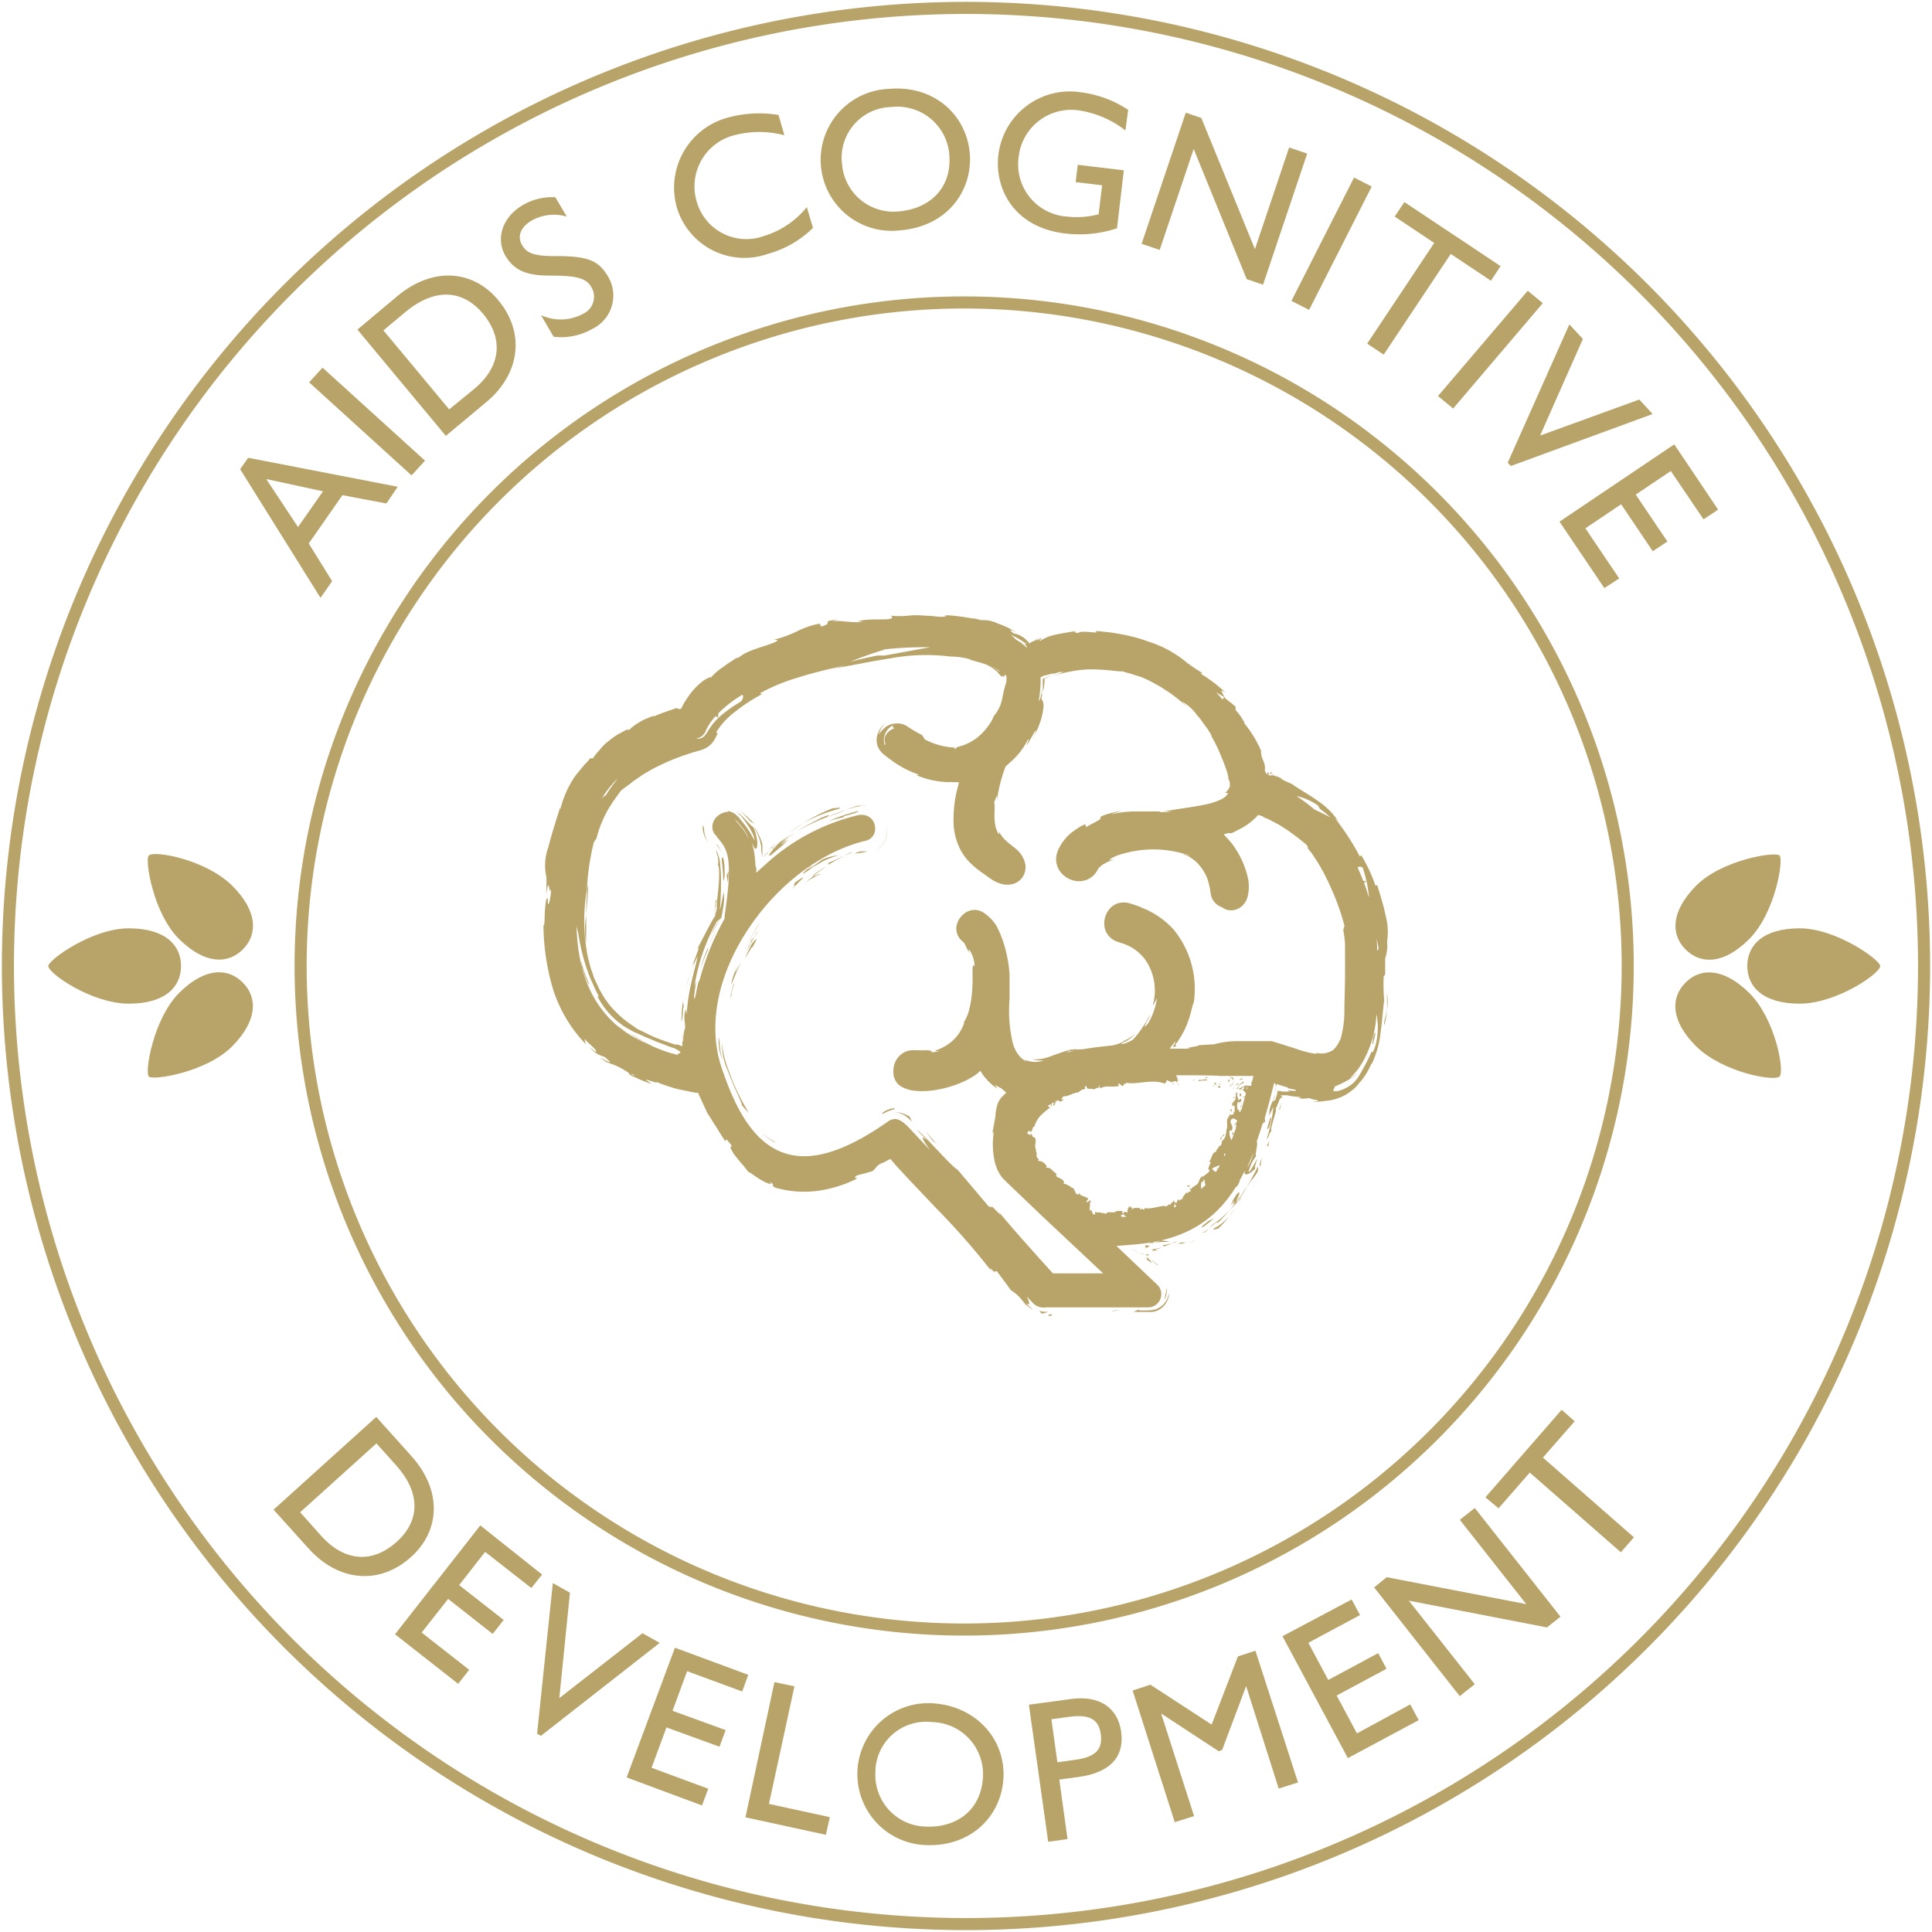 <svg viewBox="0 0 200 200" xmlns:xlink="http://www.w3.org/1999/xlink" xmlns="http://www.w3.org/2000/svg" data-name="Layer 1" id="Layer_1"><defs><style>.cls-1,.cls-4{fill:none;}.cls-2{fill:#b8a368;}.cls-3{clip-path:url(#clip-path);}.cls-4{stroke:#b8a368;stroke-width:1.25px;}</style><clipPath id="clip-path"><rect height="200" width="200" class="cls-1"></rect></clipPath></defs><path d="M25.69,47.39l15.48,3L40,52.12l-4.55-.86-3.49,5,2.42,3.9-1.2,1.73L24.86,48.57Zm5.16,7.17,2.59-3.7-5.88-1.27Z" class="cls-2"></path><path d="M33.39,38.06,44,47.69,42.6,49.21,32,39.58Z" class="cls-2"></path><path d="M41.16,30.63c3.68-3.06,7.83-2.67,10.41.43,2.84,3.4,2.26,7.66-1.22,10.56l-4.2,3.5L37,34.12Zm7.92,9.64c2.78-2.31,3.08-5.19.91-7.81-2-2.37-4.84-2.78-8-.18l-2.3,1.92,6.81,8.18Z" class="cls-2"></path><path d="M57.49,20.42l1.18,2a4.74,4.74,0,0,0-3.65.42c-1.13.66-1.48,1.64-1,2.49.41.69.9,1.2,3.42,1.18C61,26.5,62,27,63,28.72a3.83,3.83,0,0,1-1.69,5.33,6.5,6.5,0,0,1-4,.81L56,32.62a4.86,4.86,0,0,0,4.39-.15,1.94,1.94,0,0,0,.86-2.69c-.49-.83-1.06-1.26-4.34-1.25-2.46,0-3.72-.57-4.61-2.09-1-1.76-.28-4,1.84-5.22A6,6,0,0,1,57.49,20.42Z" class="cls-2"></path><path d="M80.59,11.9,81.2,14A10.25,10.25,0,0,0,76,14a5.47,5.47,0,0,0-3.88,6.86,5.34,5.34,0,0,0,6.94,3.58,9.11,9.11,0,0,0,4.46-3l.64,2.15a10.66,10.66,0,0,1-4.64,2.68,7.3,7.3,0,0,1-9.47-4.85,7.51,7.51,0,0,1,5.35-9.26A12.31,12.31,0,0,1,80.59,11.9Z" class="cls-2"></path><path d="M100.39,15.84c.32,3.8-2.22,7.58-7.18,8A7.35,7.35,0,1,1,92.06,9.2C96.6,8.81,100,11.78,100.39,15.84ZM87.17,17a5.34,5.34,0,0,0,5.92,4.88c3-.26,5.49-2.28,5.18-5.92a5.39,5.39,0,0,0-6-4.88A5.25,5.25,0,0,0,87.17,17Z" class="cls-2"></path><path d="M116.5,13.5a10.29,10.29,0,0,0-4.87-2.08,5.47,5.47,0,0,0-6.18,4.83,5.42,5.42,0,0,0,5,6.17,8.74,8.74,0,0,0,3.28-.24l.36-3-2.74-.33.22-1.79,4.77.57-.71,6a12.28,12.28,0,0,1-5.36.54c-5.4-.64-7.32-4.74-6.92-8.1a7.45,7.45,0,0,1,8.58-6.51,11.53,11.53,0,0,1,4.86,1.81Z" class="cls-2"></path><path d="M124.36,12.21l5.55,13.58,3.54-10.52,1.87.63-4.57,13.57-1.69-.57-5.49-13.48-3.52,10.45-1.87-.63,4.57-13.57Z" class="cls-2"></path><path d="M142,19.31l-6.48,12.77-1.83-.93,6.48-12.77Z" class="cls-2"></path><path d="M155.34,27.55l-1,1.51-4.16-2.77-6.94,10.42-1.71-1.14,6.94-10.42-4.09-2.73,1-1.5Z" class="cls-2"></path><path d="M159.71,31.38l-9.28,10.91L148.86,41l9.29-10.9Z" class="cls-2"></path><path d="M163.86,35.09l-4.43,10,10.27-3.73,1.38,1.5L156.4,48.24l-.32-.34,6.38-14.32Z" class="cls-2"></path><path d="M177.86,52.76l-1.51,1-3.39-5-3.63,2.44,3.28,4.86-1.52,1-3.27-4.86-3.7,2.49,3.5,5.19-1.54,1L161.44,54l11.88-8Z" class="cls-2"></path><path d="M42.58,150.72c3.2,3.56,3,7.72,0,10.43-3.29,3-7.57,2.55-10.61-.82l-3.65-4.05,10.63-9.6ZM33.26,159c2.42,2.68,5.31,2.87,7.83.59,2.29-2.07,2.59-4.94-.12-7.94l-2-2.23-7.9,7.13Z" class="cls-2"></path><path d="M56.12,163,55,164.39l-4.78-3.74-2.69,3.44,4.61,3.61L51,169.14l-4.61-3.62L43.65,169l4.92,3.86-1.14,1.45-6.54-5.13,8.83-11.27Z" class="cls-2"></path><path d="M59,164.88,57.9,175.79l8.61-6.72,1.78,1L56,179.69l-.4-.22,1.63-15.59Z" class="cls-2"></path><path d="M77.46,173.38l-.63,1.72L71.13,173l-1.51,4.1,5.5,2-.64,1.72-5.49-2L67.45,183l5.87,2.17-.65,1.73L64.87,184l5-13.43Z" class="cls-2"></path><path d="M82.24,174.57,79.6,186.74l6.3,1.37-.4,1.83-8.33-1.81,3-14Z" class="cls-2"></path><path d="M103.88,184c-.17,3.82-3.19,7.24-8.16,7a7.35,7.35,0,1,1,.77-14.68C101,176.57,104.06,180,103.88,184Zm-13.26-.53a5.35,5.35,0,0,0,5.23,5.62c3,.13,5.74-1.55,5.91-5.2a5.39,5.39,0,0,0-5.3-5.62A5.24,5.24,0,0,0,90.62,183.5Z" class="cls-2"></path><path d="M110.89,175.88c2.89-.4,4.82.88,5.17,3.38.38,2.78-1.35,4.27-4.4,4.69l-2,.27.85,6.16-2,.28-2-14.19Zm-1.43,6.55,1.87-.26c2.37-.32,2.8-1.31,2.62-2.67s-1-2.09-3.23-1.78l-1.88.26Z" class="cls-2"></path><path d="M119.09,174.4l6.34,4.13,2.72-7.06,1.81-.59,4.41,13.64-2,.63L129,174.54l-2.49,6.63-.36.11-5.95-3.9L123.61,188l-2,.63L117.25,175Z" class="cls-2"></path><path d="M139.92,165.58l.87,1.61-5.35,2.87,2.06,3.85,5.17-2.78.86,1.62-5.16,2.77,2.1,3.92,5.52-3,.87,1.63L139.53,182l-6.77-12.62Z" class="cls-2"></path><path d="M143.55,163.27,158,166.06l-6.88-8.73,1.55-1.22,8.87,11.25-1.4,1.11-14.3-2.77,6.83,8.65-1.56,1.23-8.86-11.25Z" class="cls-2"></path><path d="M161.66,145.94l1.35,1.19-3.29,3.76,9.42,8.25-1.35,1.55-9.43-8.25-3.23,3.7L153.77,155Z" class="cls-2"></path><g class="cls-3"><path d="M100,199.18A99.18,99.18,0,1,0,.82,100,99.19,99.19,0,0,0,100,199.18Z" class="cls-4"></path></g><path d="M18.54,102.79c-2.68,2.69-3.57,8.21-3.14,8.65s6-.45,8.65-3.14,2.6-5.07,1.08-6.59S21.23,100.1,18.54,102.79Z" class="cls-2"></path><path d="M15.4,88.56c-.43.44.46,6,3.14,8.65s5.07,2.6,6.59,1.08,1.61-3.9-1.08-6.59S16,88,15.4,88.56Z" class="cls-2"></path><path d="M18.74,100c0-2.15-1.62-3.9-5.42-3.9S5,99.38,5,100c0,.78,4.53,3.9,8.33,3.9S18.74,102.15,18.74,100Z" class="cls-2"></path><path d="M174.49,101.71c-1.52,1.52-1.61,3.9,1.08,6.59s8.1,3.69,8.65,3.14-.45-6-3.14-8.65S176,100.19,174.49,101.71Z" class="cls-2"></path><path d="M181.08,97.21c2.69-2.69,3.58-8.21,3.14-8.65s-6,.45-8.65,3.14-2.6,5.07-1.08,6.59S178.39,99.9,181.08,97.21Z" class="cls-2"></path><path d="M186.3,96.1c-3.8,0-5.42,1.75-5.42,3.9s1.62,3.9,5.42,3.9,8.34-3.12,8.34-3.9C194.64,99.38,190.1,96.1,186.3,96.1Z" class="cls-2"></path><path d="M99.81,168.69A68.69,68.69,0,1,0,31.12,100a68.69,68.69,0,0,0,68.69,68.69Z" class="cls-4"></path><path d="M122,112.17c-.09,0,0,.15-.07.18C122.08,112.31,122,112.13,122,112.17Z" class="cls-2"></path><polygon points="123.5 111.89 123.72 111.73 123.52 111.82 123.5 111.89" class="cls-2"></polygon><path d="M124.18,111.78l0-.06-.12.22a2.89,2.89,0,0,1,.93-.09C124.82,111.57,124.43,111.89,124.18,111.78Z" class="cls-2"></path><path d="M125.55,112.45h.14c0-.11.16-.09-.18,0Z" class="cls-2"></path><path d="M125.55,112.45c-.15,0,.09.1,0,0Z" class="cls-2"></path><path d="M126.24,112.4l-.2.1c0,.06.22.08.15.12C126.4,112.58,126.36,112.51,126.24,112.4Z" class="cls-2"></path><path d="M126.44,112.2l-.11,0S126.38,112.28,126.44,112.2Z" class="cls-2"></path><path d="M126.23,112.27c0-.08,0,0-.12.06l.22-.09S126.3,112.11,126.23,112.27Z" class="cls-2"></path><path d="M125.93,112.09c-.37,0-.32.22.06.19C125.88,112.22,125.73,112.18,125.93,112.09Z" class="cls-2"></path><path d="M124.75,111.57c.06,0,.28.08.27,0l-.14-.08Z" class="cls-2"></path><path d="M127.26,112.4c.08,0,.22.08.23.17s-.07-.16-.08-.23Z" class="cls-2"></path><path d="M127.56,112.24h0l-.07,0a.06.06,0,0,0,0,.08l.11,0Z" class="cls-2"></path><polygon points="126.11 112.1 126.55 111.89 126.48 111.9 126.11 112.1" class="cls-2"></polygon><path d="M127.55,112.72a1.37,1.37,0,0,1,.15-.21l-.06.07A1.1,1.1,0,0,0,127.55,112.72Z" class="cls-2"></path><path d="M127.75,112.56c-.12.11-.17.19-.24.26a1.56,1.56,0,0,1,.24-.21C127.68,112.66,127.69,112.65,127.75,112.56Z" class="cls-2"></path><path d="M127.93,112.49l-.18.12Z" class="cls-2"></path><path d="M127.69,112.27a.33.33,0,0,0,0,.17c0-.06,0-.11,0-.17Z" class="cls-2"></path><path d="M127.72,112.27Z" class="cls-2"></path><path d="M127.68,112.27h0S127.69,112.25,127.68,112.27Z" class="cls-2"></path><path d="M127.19,111.73c-.09.11.06.19-.14.33C127.18,112,127.45,111.87,127.19,111.73Z" class="cls-2"></path><path d="M127.57,112.17l.12-.11-.1,0A.39.39,0,0,1,127.57,112.17Z" class="cls-2"></path><polygon points="127.73 112.08 127.77 112.01 127.69 112.06 127.73 112.08" class="cls-2"></polygon><path d="M128.15,112.19c-.06,0-.18.14-.12.14a.55.55,0,0,1,.22-.1A.08.08,0,0,0,128.15,112.19Z" class="cls-2"></path><path d="M127.9,112.28h0Z" class="cls-2"></path><path d="M128.14,112.69l0,0h0Z" class="cls-2"></path><path d="M128.17,112.16s-.08,0-.15.06l.13,0S128.19,112.15,128.17,112.16Z" class="cls-2"></path><path d="M128,112.51a.8.8,0,0,0,.13-.13C128.07,112.45,128,112.54,128,112.51Z" class="cls-2"></path><path d="M127.89,112.32h0S127.88,112.35,127.89,112.32Z" class="cls-2"></path><path d="M127.89,112.32a1.13,1.13,0,0,0,.13-.1l-.1,0Z" class="cls-2"></path><path d="M128.23,112.49v0a.87.87,0,0,1-.27.2.65.65,0,0,0,.19,0l.07-.19Z" class="cls-2"></path><path d="M128.76,112.05c0-.18-.14,0-.21,0,0,.19-.1,0-.26.26,0,0,0,0,0,0a.72.72,0,0,1-.11.15h0l0,0h0l.07,0c0,.08,0,0-.07,0l0,0h0a.2.2,0,0,1,.07.1.21.21,0,0,0,0-.17C128.47,112.18,128.52,112.26,128.76,112.05Z" class="cls-2"></path><path d="M127.44,111.37a.06.06,0,0,1,0,0S127.49,111.38,127.44,111.37Z" class="cls-2"></path><path d="M127.43,111.61l0,0c.19.06.28.27.26.29a.71.71,0,0,0-.11-.41s0,.09-.15.07,0-.08,0-.13S127.23,111.53,127.43,111.61Z" class="cls-2"></path><path d="M128.55,111.66c-.14,0-.19.07-.26.14l.34-.09a.71.71,0,0,0,0-.14Z" class="cls-2"></path><path d="M128.11,112.76l-.07,0-.19,0Z" class="cls-2"></path><path d="M128,112.9l.07,0-.15,0Z" class="cls-2"></path><path d="M122.91,122.79l.13.1a.31.31,0,0,1,.2-.13C123,122.74,122.79,122.66,122.91,122.79Z" class="cls-2"></path><path d="M126.71,117.41a1.06,1.06,0,0,0-.21.28C126.64,117.58,126.82,117.5,126.71,117.41Z" class="cls-2"></path><path d="M110.83,122.82c-.07,0-.12,0-.14,0S110.81,122.86,110.83,122.82Z" class="cls-2"></path><path d="M126.35,118s0,0,.06-.05a.86.86,0,0,1,.09-.3A.28.28,0,0,0,126.35,118Z" class="cls-2"></path><path d="M120.61,112l-.18,0A.31.31,0,0,0,120.61,112Z" class="cls-2"></path><path d="M127.48,114.58c0-.1,0,0,0,0Z" class="cls-2"></path><path d="M128.26,114.28a.09.09,0,0,0,.07.06A.14.14,0,0,1,128.26,114.28Z" class="cls-2"></path><path d="M127.6,114.45l-.09.11A.65.65,0,0,0,127.6,114.45Z" class="cls-2"></path><path d="M127.51,114.45l0-.08S127.51,114.35,127.51,114.45Z" class="cls-2"></path><path d="M127.45,114.71a.94.94,0,0,1,.06-.15,0,0,0,0,1,0,0Z" class="cls-2"></path><path d="M127.68,113.54v.23c0-.11.07-.13.11-.18S127.67,113.61,127.68,113.54Z" class="cls-2"></path><path d="M128.49,113.23v0c-.2-.1-.17.08-.14.26C128.5,113.53,128.48,113.38,128.49,113.23Z" class="cls-2"></path><path d="M128.52,113.06s0,0,0,0,0,.08,0,.12A1.3,1.3,0,0,1,128.52,113.06Z" class="cls-2"></path><path d="M127.41,114.81c-.17-.14.1.54.1.12C127.57,114.87,127.33,114.83,127.41,114.81Z" class="cls-2"></path><polygon points="128.87 113.52 128.67 113.53 128.8 113.65 128.87 113.52" class="cls-2"></polygon><path d="M128.48,114.36c0,.15-.13.3-.07.31l.12-.22S128.48,114.41,128.48,114.36Z" class="cls-2"></path><path d="M128.5,114.16a.62.62,0,0,0,0,.2A.29.29,0,0,0,128.5,114.16Z" class="cls-2"></path><path d="M127.57,117.21l0,.27s.12,0,.13-.11S127.64,117.19,127.57,117.21Z" class="cls-2"></path><polygon points="121.37 112.18 121.57 112.26 121.44 112.13 121.37 112.18" class="cls-2"></polygon><path d="M121.76,111.88l0,.25.12-.23C121.88,111.92,121.79,111.94,121.76,111.88Z" class="cls-2"></path><path d="M91.45,115.13c-.14.11-.16.16-.14.17s.27-.08.24-.08a5.33,5.33,0,0,1,1-.39c.09,0,0-.1.14-.11a2,2,0,0,0-.83.19A2.17,2.17,0,0,0,91.45,115.13Z" class="cls-2"></path><path d="M79.15,117.55l.32.24.33.23.34.19.22.06a7,7,0,0,1-1.51-1Z" class="cls-2"></path><path d="M75.29,110.44c-.11-.32-.21-.62-.28-.91a9,9,0,0,1-.27-1.58,6.46,6.46,0,0,0,.56,2.78c.43,1.17,1,2.4,1.43,3.38a3.58,3.58,0,0,0,.11.35c.22.24.43.5.67.72a22.32,22.32,0,0,1-1.86-3.76C75.52,111.09,75.41,110.75,75.29,110.44Z" class="cls-2"></path><path d="M76,101.85c-.11.17,0-.16,0-.19l-.08.26c-.06.23-.17.63-.32,1.31l.09-.25C75.75,102.74,75.81,102.41,76,101.85Z" class="cls-2"></path><path d="M75.68,103.15c.06-.25.15-.54,0-.17C75.55,103.58,75.62,103.39,75.68,103.15Z" class="cls-2"></path><path d="M77.82,97.73c-.26.48-.49,1-.7,1.48.1-.14.33-.53.5-.82s.31-.47.2-.23a5.59,5.59,0,0,0,.52-1S78.09,97.34,77.82,97.73Z" class="cls-2"></path><path d="M78.48,96.3l-.43.74A2.83,2.83,0,0,0,78.48,96.3Z" class="cls-2"></path><path d="M77.64,97.77c0-.17-.13.17-.43.88.12-.28.26-.55.4-.81s.28-.54.44-.8C77.88,97.21,77.78,97.19,77.64,97.77Z" class="cls-2"></path><path d="M76.72,99.54c-.44.81-.92,1.91-.37.34-.61,1.47-.7,2.14-.63,2S76.07,101,76.72,99.54Z" class="cls-2"></path><path d="M74.51,108.3a3.86,3.86,0,0,0-.12-.94c0,.42,0,.85.07,1.27s.21.7.32,1.05c0-.13-.09-.35-.15-.59S74.55,108.56,74.51,108.3Z" class="cls-2"></path><path d="M83.24,91.46c.26-.18.62-.44,1-.63a2.12,2.12,0,0,1,.67-.33c0-.11-.55.17-.69.18l-.47.38Z" class="cls-2"></path><path d="M84.17,90.68c.24-.19.48-.37.73-.54s.49-.36.75-.51C84.24,90.44,84.06,90.7,84.17,90.68Z" class="cls-2"></path><path d="M77.65,97.2c-.22.46-.46.91-.65,1.37a23.28,23.28,0,0,1,1.74-3.17l-.34.48C78.13,96.31,77.9,96.76,77.65,97.2Z" class="cls-2"></path><path d="M91.72,85.11a2.67,2.67,0,0,1,0,1.51,2.37,2.37,0,0,1-.54,1,2.54,2.54,0,0,1-.89.65,2.86,2.86,0,0,0,.81-.54,2.52,2.52,0,0,0,.57-.88A2.7,2.7,0,0,0,91.72,85.11Z" class="cls-2"></path><path d="M86.59,83.65c-.28,0-.56.12-.14-.07a16.58,16.58,0,0,0-3.27,1.63,14.6,14.6,0,0,1,3.6-1.46C87.17,83.56,86.88,83.6,86.59,83.65Z" class="cls-2"></path><path d="M83.18,85.21a12.85,12.85,0,0,0-1.48,1C82.15,85.89,82.64,85.56,83.18,85.21Z" class="cls-2"></path><path d="M89.83,88.14l-.71,0c-.21,0-.44.14-.67.22A9.23,9.23,0,0,0,89.83,88.14Z" class="cls-2"></path><path d="M90.23,87.84h0l.08,0Z" class="cls-2"></path><path d="M89.12,88.16l.5-.13.24-.07.32-.1,0,0a11.67,11.67,0,0,1-1.14.32Z" class="cls-2"></path><path d="M88.45,88.38a.35.35,0,0,0-.17.06Z" class="cls-2"></path><path d="M81.91,92.1c-.07.08-.15.16-.21.24Z" class="cls-2"></path><path d="M82.35,91.32c-.48.55.33-.06-.44.78C82.7,91.28,84,90.17,82.35,91.32Z" class="cls-2"></path><path d="M85.63,89.39c.05,0,.39-.09,0,.21a16.07,16.07,0,0,1,1.8-1c-.3.11-.59.25-.89.39S85.91,89.24,85.63,89.39Z" class="cls-2"></path><path d="M88.05,88.31l.19-.14c-.29.12-.57.26-.86.4Z" class="cls-2"></path><path d="M85,84.67c-.81.42-1.7.87-2.66,1.46a25.16,25.16,0,0,1,3.28-1.56C85.73,84.46,86.18,84.17,85,84.67Z" class="cls-2"></path><path d="M89.58,83.41a1.21,1.21,0,0,0-.33,0C89.44,83.41,89.62,83.44,89.58,83.41Z" class="cls-2"></path><path d="M77.85,85.4a1.51,1.51,0,0,1,.09.18l0,0Z" class="cls-2"></path><path d="M85.79,84.52c.86-.29,1.36-.49,1.84-.68-.65.2-1.32.44-2,.73C85.54,84.62,85.53,84.64,85.79,84.52Z" class="cls-2"></path><path d="M79.55,87.88l.12-.07.07,0,0,0,.08-.06c.22-.14.44-.31.68-.46-.21.11-.5.31-.77.48S79.57,87.83,79.55,87.88Z" class="cls-2"></path><path d="M88.73,83.41h-.07s0,0,.12,0l.2,0Z" class="cls-2"></path><path d="M88.73,83.5l.52-.09-.47,0a10.51,10.51,0,0,0-1.15.41l.75-.24Z" class="cls-2"></path><path d="M78.73,87.24c0,.1,0,.19.07.28l0,.1v0c0,.26,0,.53.07.81l0-.08c0,.1,0,.21.05.29,0-.2,0-.4,0-.6s0-.18,0-.29l0-.14v-.09s0-.08,0-.12A5.15,5.15,0,0,0,78.31,86,1.57,1.57,0,0,0,78,85.6a6,6,0,0,1,.56,1.07Q78.66,87,78.73,87.24Z" class="cls-2"></path><path d="M79.68,88l.11-.09A2.09,2.09,0,0,1,80,87.8l.53-.42a6.76,6.76,0,0,1-.48.51l-.07.07,0,.05-.08.09-.14.18c-.15.21-.27.39.07.22l.88-.74c.23-.19.37-.31.48-.42a6.63,6.63,0,0,1,1-.79c-3.3,2.3.89-.77-1.55.83a16.83,16.83,0,0,1,1.79-1.25c-.63.36-1.24.72-1.79,1.1l.08,0h0c.16-.08.21-.11,0,0l-.07,0a.57.57,0,0,1-.11.16c-.95.7-.18.07.11-.16,0,0,0,0,0,0h0c-.27.2-.54.43-.79.63l-.32.3-.57.58c.11-.08.25-.21.43-.37Z" class="cls-2"></path><path d="M83.77,89.79c.1-.06.11-.05.12,0C84.08,89.59,84.16,89.52,83.77,89.79Z" class="cls-2"></path><path d="M86.89,88.55l.12,0S87,88.51,86.89,88.55Z" class="cls-2"></path><path d="M83.84,90l.21-.18c.33-.2.7-.39,1-.58s.71-.33,1-.45.62-.23.78-.27a6,6,0,0,0-1.72.47c-.24.16-.4.34-1.17.82s0-.07-.11-.09C83.46,90.1,82.39,91,83.84,90Z" class="cls-2"></path><path d="M87.4,84.58l-.11-.06c.9-.26,1.26-.36,1.41-.43s.08-.11.21-.16A22.32,22.32,0,0,0,85.77,85C86.31,84.84,86.86,84.7,87.4,84.58Z" class="cls-2"></path><path d="M77.36,84.57l-.17-.16a4.51,4.51,0,0,0-.84-.6,3.15,3.15,0,0,1,.8.65l.52.56c.14.09.29.18.44.29A10.36,10.36,0,0,0,77.36,84.57Z" class="cls-2"></path><path d="M72.75,85.42a2.6,2.6,0,0,0,.13,1,2.85,2.85,0,0,0,.43.77,2.62,2.62,0,0,1-.43-1.49A2.08,2.08,0,0,1,72.75,85.42Z" class="cls-2"></path><path d="M103.78,70a2.44,2.44,0,0,0-.14-.34,8.55,8.55,0,0,0-1.76-1,5.85,5.85,0,0,1,1.4.94C103.6,70,103.76,70.14,103.78,70Z" class="cls-2"></path><path d="M60.68,97.63c0-.58,0-1.09,0-1.56s0-.91,0-1.31A8.35,8.35,0,0,0,60.68,97.63Z" class="cls-2"></path><path d="M122.51,88.45c.46.18.65.28.66.24a4,4,0,0,0-.53-.24C122.52,88.41,122.47,88.42,122.51,88.45Z" class="cls-2"></path><path d="M60.89,91.4c0,.21-.06.41-.1.62-.06.86-.09,1.71-.13,2.74C60.76,93.74,60.89,92.57,60.89,91.4Z" class="cls-2"></path><path d="M102.47,124.61c-.19-.22-.53-.58-1.13-1.18C101.62,123.7,102.06,124.17,102.47,124.61Z" class="cls-2"></path><path d="M71.22,101.46c.23-.9,0-.15,0,0Z" class="cls-2"></path><path d="M73.3,97.46c-.06.19-.09.33-.06.37A.94.94,0,0,1,73.3,97.46Z" class="cls-2"></path><path d="M71.68,100.14c-.13.33-.26.7-.38,1.12C71.36,101.08,71.47,100.74,71.68,100.14Z" class="cls-2"></path><path d="M71.55,100.3a7.6,7.6,0,0,1,.26-.77C71.83,99.41,71.75,99.5,71.55,100.3Z" class="cls-2"></path><path d="M71.22,101.46c-.07.26-.15.64-.29,1.26.11-.52.23-1,.37-1.46C71.24,101.44,71.21,101.51,71.22,101.46Z" class="cls-2"></path><path d="M74,94.21l.08-.43c0-.25.08-.45.13-.68-.05,0-.16.39-.09-.2l-.18,1.75,0-.17C74,94.38,74,94.29,74,94.21Z" class="cls-2"></path><path d="M74.87,91.22a1.71,1.71,0,0,0,.14-.88,6.2,6.2,0,0,0-.18-1.7,1.6,1.6,0,0,1,0,.21c-.15-.15-.13.08-.08.52S74.88,90.51,74.87,91.22Z" class="cls-2"></path><path d="M74.23,87.41c-.17,0,.31.35.52,1A3.58,3.58,0,0,0,74.23,87.41Z" class="cls-2"></path><path d="M70.74,103.67c0-.39-.17.73-.18,1.49a2.16,2.16,0,0,0,0,.63,8.89,8.89,0,0,0,.15-1.31C70.89,103.83,70.62,104,70.74,103.67Z" class="cls-2"></path><path d="M75.43,90.15l-.2.48.12.76C75.39,91,75.42,90.57,75.43,90.15Z" class="cls-2"></path><path d="M72.5,100.31c.24-.69.5-1.37.79-2-.05,0,0-.24.16-.56A15.62,15.62,0,0,0,72.5,100.31Z" class="cls-2"></path><path d="M74.17,96.1a17.39,17.39,0,0,0-.72,1.61C73.73,97.07,74,96.47,74.17,96.1Z" class="cls-2"></path><path d="M60.54,100.76a7.32,7.32,0,0,1-.33-1.13c-.06-.1-.06,0,0,.24s0,.27.09.44.12.37.2.58.22.6.34.81.19.33.15.15A11.12,11.12,0,0,1,60.54,100.76Z" class="cls-2"></path><polygon points="96.98 118.46 95.8 117.09 96.5 118.03 96.98 118.46" class="cls-2"></polygon><path d="M93.24,115.27a2.12,2.12,0,0,1,.52.28,2.65,2.65,0,0,1,.61.57,3.52,3.52,0,0,0-.19-.51,3.28,3.28,0,0,0-.65-.32,2,2,0,0,0-.89-.13A1.63,1.63,0,0,1,93.24,115.27Z" class="cls-2"></path><path d="M108.82,136.06c-.38,0-.24.15-.3.18C109.16,136.2,108.81,136,108.82,136.06Z" class="cls-2"></path><polygon points="115.13 135.75 116.07 135.59 115.24 135.68 115.13 135.75" class="cls-2"></polygon><path d="M119.63,135.54a3.12,3.12,0,0,1-.95.11,5,5,0,0,1-.68,0l-.18-.06-.48.22.86,0,.45,0h.28a3,3,0,0,0,.31,0,1.92,1.92,0,0,0,1.06-.45,2.09,2.09,0,0,0,.59-.83,2.06,2.06,0,0,0,.14-.65c-.06.16-.11.37-.22.62A2.08,2.08,0,0,1,119.63,135.54Z" class="cls-2"></path><path d="M119.82,131l-.08-.11-.44-.42C119.37,130.66,118.74,130,119.82,131Z" class="cls-2"></path><path d="M119.74,130.87c.46.42-.24-.35,0,0Z" class="cls-2"></path><path d="M118.6,129.87a1.62,1.62,0,0,0,.27.13c0-.05,0-.11.1-.08C118.82,129.85,118.68,129.8,118.6,129.87Z" class="cls-2"></path><path d="M118.05,129.63l.19.13S118.27,129.73,118.05,129.63Z" class="cls-2"></path><path d="M118.6,130l-.36-.22s-.18,0,.17.11C118.25,129.84,118.44,129.9,118.6,130Z" class="cls-2"></path><path d="M119,130.59c.14.1.21.13.2.09a1,1,0,0,0-.23-.3l-.14-.15-.14-.13c0,.12.23.36-.13.15l.19.15Z" class="cls-2"></path><path d="M120.59,134.31a2,2,0,0,1-.13.39c0-.08.12-.21.19-.37a1.87,1.87,0,0,0,.13-.64c0-.19,0-.31-.07-.29a1.51,1.51,0,0,1-.09.7A.76.76,0,0,1,120.59,134.31Z" class="cls-2"></path><path d="M119.28,129.46l0,0-.1,0,.1,0h.15c.21,0,.38,0,.41,0s-.32-.1-.4-.16l-.08,0Z" class="cls-2"></path><path d="M119.39,129.42l.94-.29C119.48,129.29,119.33,129.36,119.39,129.42Z" class="cls-2"></path><path d="M117.37,129.41c.37.25.68.45.94.6-.29-.18-.65-.42-1.07-.72Z" class="cls-2"></path><path d="M123,128.83c.29-.2.59-.37.86-.59a3.11,3.11,0,0,1-.38.25Z" class="cls-2"></path><path d="M126.56,126.57l-.4.32-.49.28c-.29.35.6-.19.26.13a3.71,3.71,0,0,0,.73-.69,8,8,0,0,0,.56-.67A6.7,6.7,0,0,1,126.56,126.57Z" class="cls-2"></path><path d="M127.73,125.18c-.17.23-.33.48-.51.76A7.75,7.75,0,0,0,127.73,125.18Z" class="cls-2"></path><path d="M121.94,128.73a1.38,1.38,0,0,0,.79-.11h-.42Z" class="cls-2"></path><path d="M122.3,128.62h0l.79-.32Z" class="cls-2"></path><path d="M121.94,128.73a.07.07,0,0,0-.09,0Z" class="cls-2"></path><path d="M118.49,129.26c.1-.06.31-.14.43-.2s.12-.13-.33-.15c-.1.07,0,.11,0,.15S118.65,129.17,118.49,129.26Z" class="cls-2"></path><path d="M120.33,128.91s.23.06,0,.16l.53-.17.51-.21-.5.13C120.67,128.86,120.5,128.88,120.33,128.91Z" class="cls-2"></path><polygon points="121.7 128.6 121.8 128.5 121.33 128.69 121.7 128.6" class="cls-2"></polygon><path d="M126,126.46c0,.09-.17.34.31-.1.15-.18.32-.35.5-.53s.34-.39.53-.6C126.94,125.68,126.45,126.06,126,126.46Z" class="cls-2"></path><path d="M124.46,127.63l.08,0C124.48,127.59,124.43,127.61,124.46,127.63Z" class="cls-2"></path><path d="M130.24,120.67l-.06.07,0,0Z" class="cls-2"></path><path d="M125.91,126.5a3.94,3.94,0,0,0-.76.62c.26-.21.57-.41.86-.66C126,126.41,126,126.4,125.91,126.5Z" class="cls-2"></path><path d="M128.62,123.91c-.16.17-.35.37-.53.58A2.61,2.61,0,0,0,128.62,123.91Z" class="cls-2"></path><path d="M124.7,127.54l-.06,0C124.79,127.54,124.77,127.53,124.7,127.54Z" class="cls-2"></path><path d="M124.54,127.58l.16,0a3.08,3.08,0,0,0,.45-.42l-.31.25Z" class="cls-2"></path><path d="M129.25,122.58l.05-.14-.2.37c.28-.39.49-.66.88-1.17s.24-.81.22-.87c-.13.31-.3.61-.46.91S129.44,122.29,129.25,122.58Z" class="cls-2"></path><path d="M128,124.37c.07-.37.6-1.21.09-.82-.72,1-.37.78-.81,1.37,1.23-1.55-.26.53.7-.55a5.13,5.13,0,0,1-.67.86,10.33,10.33,0,0,0,.74-.74l0,0h0c-.06.06-.09.07,0,0l0,0a.24.24,0,0,1,0-.12c.38-.44.09,0,0,.12v0h0l.56-.84c.18-.29.33-.58.49-.87-.12.17-.25.37-.4.63S128.31,124,128,124.37Z" class="cls-2"></path><path d="M119.33,128.44c.06,0,0,0,.06,0S119.55,128.4,119.33,128.44Z" class="cls-2"></path><path d="M121.05,128.55l.07,0S121.12,128.55,121.05,128.55Z" class="cls-2"></path><path d="M119,128.63s0,0,0,.05l.11,0h.24l.13-.05a9.64,9.64,0,0,1,1.17-.07l.42,0a2.28,2.28,0,0,0-.33-.08,4.85,4.85,0,0,0-.61-.08,2,2,0,0,1-.68.21c-.39,0,0-.08,0-.13l-.24.09Z" class="cls-2"></path><path d="M124.42,127.1a8.05,8.05,0,0,0,.66-.49,6.21,6.21,0,0,0,.63-.52c-.24.16-.51.25-.75.38l.08,0C124.27,127,124.48,127,124.42,127.1Z" class="cls-2"></path><polygon points="130.47 120.81 130.62 119.84 130.39 120.53 130.47 120.81" class="cls-2"></polygon><polygon points="131.28 118.7 131.39 118.14 131.16 118.57 131.28 118.7" class="cls-2"></polygon><path d="M131.69,80.1l-.06,0v0l0,0a.41.41,0,0,1,0-.12.15.15,0,0,1,0-.06s0,0-.06,0l-.13.18c.2,0,.16,0,.57.22Z" class="cls-2"></path><path d="M143.32,106.11a9.9,9.9,0,0,0,.25-1.52C143.43,105.32,143.21,105.89,143.32,106.11Z" class="cls-2"></path><path d="M76.52,68c-.25.16-.34.25-.32.28C76.46,68.11,76.59,68,76.52,68Z" class="cls-2"></path><path d="M143.57,104.59a4.57,4.57,0,0,0,0-1.73l0,.3A9.6,9.6,0,0,1,143.57,104.59Z" class="cls-2"></path><path d="M103.81,132.18l-.55-.57A7.46,7.46,0,0,0,103.81,132.18Z" class="cls-2"></path><path d="M133.24,113.32h0l.1,0-.08,0Z" class="cls-2"></path><path d="M132.26,112.53a.76.76,0,0,1,0,.21A.44.44,0,0,0,132.26,112.53Z" class="cls-2"></path><path d="M133.11,113.19a.59.59,0,0,0,.17.1Z" class="cls-2"></path><path d="M133.14,113.29l-.11-.06S133,113.28,133.14,113.29Z" class="cls-2"></path><path d="M133.34,113.34l.63.14a5.06,5.06,0,0,1-.69-.19l.06,0S133.35,113.34,133.34,113.34Z" class="cls-2"></path><path d="M143.59,97.48a6.6,6.6,0,0,0-.16-2.74c-.23-1.15-.63-2.33-.85-3.09h-.21a15,15,0,0,0-1.47-3.13l-.12.16a26.61,26.61,0,0,0-2.6-4,2.21,2.21,0,0,1,.6.7,7.73,7.73,0,0,0-2.34-2.46c-.93-.67-1.91-1.19-2.73-1.78a7.17,7.17,0,0,1-1.1-.52l.12,0a1.21,1.21,0,0,0-.19-.08c-.19-.11-.39-.23-.62-.34.19.11.36.22.52.3-.18-.07-.41-.16-.67-.24l-.19,0-.1,0-.19,0a.64.64,0,0,1,.06-.18l0,0c0-.21-.11-.13-.21.09l-.09-.17-.05-.07-.07-.14a1.72,1.72,0,0,0-.14-1,2.34,2.34,0,0,1-.25-1.09A12,12,0,0,0,128.91,75a5.5,5.5,0,0,0-1-1.49l0-.35c-.35-.32-.73-.59-1.08-.88a4.86,4.86,0,0,1-.37-.72c0-.1.12-.07.46.18a16.11,16.11,0,0,0-2.62-2l.17-.07a18.3,18.3,0,0,1-1.6-1.07,11.46,11.46,0,0,0-3.71-2.09c-.46-.15-.93-.34-1.42-.47s-1-.26-1.49-.35-1-.18-1.47-.24l-1.39-.14c.34.24-.07.16-.58.12s-1.13-.07-1.18.12c-.21-.09-.71-.08-.15-.25-.89.16-1.56.26-2.16.39a4.62,4.62,0,0,0-1.64.65c-.23,0,.31-.28.12-.28l-.33.17-.19.08,0,0h0s0,0,0-.08l.38-.21a2.57,2.57,0,0,0-.43.19l-.12.1,0,.06s0,0-.06,0l-.09,0-.2.1a1.33,1.33,0,0,0-.19.14l-.16-.2-.21-.2a1.84,1.84,0,0,0-.41-.31,2.39,2.39,0,0,0-.89-.34c-.12-.12-.29-.26-.3-.32s.15,0,.66.24a10.55,10.55,0,0,0-2-.95,3.47,3.47,0,0,0-1.73-.33,3.48,3.48,0,0,0-1-.2c-.69-.12-1.07-.18-1.45-.22s-.74-.08-1.43-.11l.38.07c-.56.26-1.13,0-2.23,0l0,0a7.86,7.86,0,0,0-1.8,0,10,10,0,0,1-1.77,0l.15.18c-.19.4-2.21,0-3.61.4l.53,0c-.74.26-2.26-.15-3.05,0-.18,0,.26-.11.49-.19-2.09.24-.21.29-1.7.72-.31-.06.27-.43-.75-.17a8.86,8.86,0,0,0-1.77.67,12.81,12.81,0,0,1-2.42.88c.33,0,.66,0,0,.3-1,.42-2.91.82-3.65,1.58-.14,0-.2,0-.22,0-.35.24-.94.6-1.46,1a5.76,5.76,0,0,0-1.15,1c-.5,0-1.56.85-2.3,1.9-.19.25-.35.53-.51.77l-.27.53c0,.07-.1.07-.15.08a.4.4,0,0,1-.15,0,.13.13,0,0,1-.14-.11c-.82.28-1.65.54-2.45.9l0-.08c-.39.15-.72.28-1,.41s-.49.27-.67.38a5.22,5.22,0,0,0-.82.64c-.36.16-.14,0-.13-.08-.54.3-1,.52-1.31.73s-.6.43-.84.63a3.65,3.65,0,0,0-.36.31l-.34.38-.38.44-.21.25-.21.31-.29,0a4.34,4.34,0,0,1-.56.63l-.94,1.14A10.29,10.29,0,0,0,58,83.82s0-.09,0-.28c-.41,1.31-.91,2.85-1.25,4.22a5.36,5.36,0,0,0-.18,3.06v1.76c.27-2.25.27.36.48-.55,0,.87-.35,2.27-.34,1.17l0-.16c-.17-.22-.24.48-.3,1.23s0,1.55-.15,1.52a23.66,23.66,0,0,0,1,6.64,14.5,14.5,0,0,0,3.39,5.67,3.5,3.5,0,0,1-.13-.56,4.33,4.33,0,0,0,.52.53l.54.52c.25.31.25.53-.54-.22a2.71,2.71,0,0,0,.84.75,2.87,2.87,0,0,0,.69.28c1.63,1.34-.86-.22-.35.16l.73.51-.14-.14a5.89,5.89,0,0,0,.77.31,6.87,6.87,0,0,1,1.11.57c.7.41.3.34.58.48,0,0,.09.08.45.22a16.28,16.28,0,0,0,1.74.71l-.63-.46c.82.17,1.65.6.93.07a2.9,2.9,0,0,0,.58.33l.91.32c.35.1.72.23,1.12.31l1.22.25.45.08.17,0s.07,0,.08,0l0,.08c.12.26.24.51.34.74.27.59.48,1,.55,1.22.34.48.62,1,.95,1.48l.49.79.55.85c-.08-.16-.09-.32,0-.31s.25.2.61.68c-.17,0-.18.11-.1.3a3.36,3.36,0,0,0,.49.77c.23.29.49.62.76.91l.35.44a3.68,3.68,0,0,1,.28.39c-.27-.4.41.2,1.14.64s1.48.67.89.22c.47.24.47.29.43.33s-.12.11.26.3a10.7,10.7,0,0,0,4.15.35,12.8,12.8,0,0,0,4.3-1.3c0-.08-.49,0,0-.33.52-.12,1-.27,1.56-.42a2,2,0,0,0,.46-.48,1.43,1.43,0,0,1,.28-.23l.24-.13.15-.06.09,0,.06,0h-.09a.14.14,0,0,1-.09,0s0,0,0,0l0,0,.07,0,.62-.34.07,0s0,0,.06,0l.1.13.21.24.25.29.37.4.74.8c1,1.06,2,2.11,3,3.17a74.56,74.56,0,0,1,5.81,6.62c-.45-.67-.08-.3.34.14-.25-.31.12-.12.14-.24l1.48,2a4.59,4.59,0,0,1,1.13,1c.21.23.42.45.6.62a3.45,3.45,0,0,0,.28.23.45.45,0,0,0,.23.09l-.21-.15-.16-.15-.28-.27c.49.3.29-.19.06-.71l.64.68a1.54,1.54,0,0,0,1.34.44h10.58a1.37,1.37,0,0,0,.83-2.45l-4.12-3.91,1.74-.14c5.24-.42,8.41-2.4,10.65-6l.09,0c.25-.43.39-.76.23-.56.21-.37.41-.75.61-1.15-.24.75.47.46,1.06-.17-.05-.06-.1-.09.21-1-.11.14-.37.63-.59,1s-.39.53-.26.13a4.61,4.61,0,0,1,.79-1.5c-.32.38.18-1.2,0-1.44.21-.59.41-1.21.61-1.85l.25-.17,0-.4-.2.56c.32-1.05.63-2.17.93-3.35l.2-.81.79.26.66.19c-.06,0-.06,0,0,.08l.71.14c.31.14,0,.14-.35.11s-.6-.06-.16.09l-.36,0-.27,0a3.46,3.46,0,0,1-.49-.06c-.22-.13-.18.2-.23.36a3.71,3.71,0,0,1-.18.57l-.28.18a1.71,1.71,0,0,0,.18-.4,1.91,1.91,0,0,0,.13-.55,1.58,1.58,0,0,1-.11.41l-.1.25c0,.09-.1.23-.14.35a3,3,0,0,0-.3,1.35c.14-.29.29-.58.42-.88a14,14,0,0,1-.7,3.36c.39-.45.06-.27.59-1-.53.62.89-3,.21-1.94a3,3,0,0,0,.32-.57c0-.1.08-.19.11-.29l.06-.14,0-.06c.06-.12.13-.29.26-.25,0-.06-.06-.07-.08-.11s0,0,.18,0c0,0,0,0,.05,0h0s0,0,0,0a1.69,1.69,0,0,1-.24-.2s.11,0,.21,0l.18,0,.27,0a7.68,7.68,0,0,0,1.41.18c.64.11-.27,0,.06.18a8.66,8.66,0,0,0,.89-.07c.06.2,1.79.24.19.4a9.06,9.06,0,0,0,1.46-.11,4.75,4.75,0,0,0,1.45-.34,4.14,4.14,0,0,0,1.22-.72c.64-.4,1.16-1.38.85-.83a7.61,7.61,0,0,0,1.2-1.94h.05a10.11,10.11,0,0,0,.9-3.18c.16-1.09.23-2.24.38-3.4a18.17,18.17,0,0,1-.05-2.46l.15-.21c0-.44,0-1,0-1.67A4,4,0,0,0,143.59,97.48Zm-2.51-7.66c0,.08.21.65.35,1.28a10.32,10.32,0,0,1,.26,1.57.34.34,0,0,1,0,.18c-.15-.5-.31-1-.49-1.47l.27-.13-.35-.07c-.18-.47-.38-.94-.59-1.39A.52.52,0,0,1,141.08,89.82Zm-4.65-6.44.19.33.58.45.55.47c-.37-.19-1-.52-1.69-.84a15.43,15.43,0,0,0-1.86-1.38A6,6,0,0,1,136.43,83.38ZM128.91,75a.31.31,0,0,0-.1-.05S128.78,74.82,128.91,75Zm-2.1-2.81c-.13,0-.19.1-.26.23-.22-.27-.45-.53-.68-.78C126.18,71.86,126.5,72,126.81,72.23Zm-19.09-1.42c0,.14,0,.28,0,.41,0-.2,0-.42,0-.64v-.23l0-.21.43-.19.11,0c.23-.07.44-.13.64-.17l.73-.17c-.28.1-.55.21-.82.33s-.48.22-.71.33c-.05,0-.13,0-.15.09v.2c0,.12,0,.25,0,.37l0,.42a3.41,3.41,0,0,1,0,.46c-.12.43-.12,0-.16-.55,0,.25,0,.48,0,.67-.11.5-.21.68-.26.67A14.31,14.31,0,0,0,107.72,70.81Zm-1.52-4.19c.13.16,0,.12-.35,0l.29.15c.15.18.2.29.18.33a7.18,7.18,0,0,0-.67-.54l.2.06-.38-.18-.33-.22a5,5,0,0,0-.52-.48A9.34,9.34,0,0,1,106.2,66.62Zm-14.69.65A38.31,38.31,0,0,1,96.2,67h.11c-1.39.24-3,.56-4.74.86l-.73,0c-.94.18-1.87.4-2.79.64A32,32,0,0,1,91.51,67.27ZM73.08,75.6a5.67,5.67,0,0,1,1-1.46l.26.15c0-.16,0-.32.05-.48a12.84,12.84,0,0,1,2.47-1.9c.13.19.07.46-.2.74a13.93,13.93,0,0,0-2.09,1.48,6.52,6.52,0,0,0-1.18,1.38,4.16,4.16,0,0,1-.46.67,1,1,0,0,1-.51.28,1,1,0,0,1-.37,0A1.27,1.27,0,0,0,73.08,75.6ZM64,80.53a19.24,19.24,0,0,0-1.33,1.86c0-.06-.07,0-.17.07a2.61,2.61,0,0,0-.23.24A10.86,10.86,0,0,1,64,80.53Zm1.52,30.77-.25-.17C65.91,111.37,65.72,111.33,65.53,111.3ZM70.41,109c-.08.07-.4.08-.19.22a12,12,0,0,1-1.66-.5l-.71-.28c-.22-.09-.42-.2-.63-.3a11.08,11.08,0,0,1-1.13-.64c-.35-.22-.72-.43-1.07-.69l.43.33.46.29a9,9,0,0,0,1,.55l-.34-.12c-.12-.05-.24-.12-.37-.19s-.56-.28-.85-.45a8.29,8.29,0,0,1-1.44-1.11,3.75,3.75,0,0,0,.69.63l.31.23c-3.45-2.38-5.15-6.1-5.23-11.32,0,.29.1.63.19,1a20.55,20.55,0,0,0,1.31,4.79c.33.7.51,1.14.65,1.38s.15.34.13.37-.25-.2-.09,0A8.52,8.52,0,0,0,64,105.8l.46.35c.14.11.3.18.43.27.29.15.53.3.79.43.52.21,1,.46,1.64.71.32.13.66.3,1.1.44l.68.27a3.54,3.54,0,0,0,.39.14l.36.12C70.36,108.79,70.52,108.93,70.41,109Zm-1.18-1a2.2,2.2,0,0,0,.28.1l.27.09.09,0,.06,0h0a.23.23,0,0,0-.1,0l-.18-.07-.27-.09ZM116.34,126l0-.09-.11.09h-.06c-.07-.08-.14-.14-.18-.18l.4-.14s0,.12,0,.23l.08-.06a.14.14,0,0,1,.08.13Zm5.18-1,.09-.43a1.21,1.21,0,0,0,.16.33Zm2.86-1.87a1.6,1.6,0,0,1,0-.78l.15,0,.1-.33a3.47,3.47,0,0,1,.15.69C124.64,122.81,124.51,122.93,124.38,123.06Zm1.71-2.15-.27-.16.24.2-.2.31a1.48,1.48,0,0,1-.4-.35,3.74,3.74,0,0,1,.71-.33.17.17,0,0,1,.1,0Zm.67-1.24a.78.78,0,0,1-.05-.32.23.23,0,0,0,.18,0C126.85,119.48,126.81,119.57,126.76,119.67Zm1.2-3.4a.5.5,0,0,1-.07.41.32.32,0,0,0,.09-.08c-.16.47-.32.92-.49,1.36a1.44,1.44,0,0,1-.22-.82c0-.38.25-.08.23-.16.29-.64-.36-.74,0-1.21.27-.16.4.11.56.11,0,.31-.26.4-.31.6Zm-.65-.59h0C127.2,115.82,127.24,115.78,127.31,115.68Zm1.74-2.83v0h0Zm0-.11c-.05-.08,0-.22.1-.38C129.15,112.49,129.11,112.62,129.08,112.74Zm.11-.41c-.1-.15-.7.22-1,.34.07,0,.15,0,.21.07s.3-.35.42-.26-.11.2-.22.3c.11,0,.17,0,.23.11a.54.54,0,0,0,.18.19c-.16.61-.32,1.21-.48,1.78a.06.06,0,0,0-.08,0l0,.17c-.2.11-.13-.37-.27-.19a1,1,0,0,1,0-.83h.25c-.07,0-.2.16-.15.27-.07-.16.44-.39.18-.62l-.22.18c-.05-.25-.23-.59-.08-.85-.26.07,0,.07-.31.2.38-.08-.2.69.22.52-.37.11-.23.31-.57.49.08,0,.18,0,.07.17,0,0,0,0,.06.07h0a.3.3,0,0,1,.15-.09c.14.17,0,.53.09.68s-.07-.08-.17,0l.08.22c-.18,0-.39.27-.39-.07l-.1.28a.7.7,0,0,0-.23.51c-.07.12.08.4,0,.24,0,.16,0,.32,0,.47h0c-.18.42,0,1-.53,1.35a.93.93,0,0,1-.17.54l-.15,0c0,.21-.38.46-.27.6-.46,0-.48.78-.73,1l.16.11a3,3,0,0,0-.27.69l.15.08c0,.28-.48.43-.69.75,0-.07,0-.13.11-.16a.68.68,0,0,0-.49.49c-.1.22-.18.48-.44.51a.2.2,0,0,1-.19.15s0,0,0,0l0,0-.17,0h.15a1.15,1.15,0,0,0-.19.25l-.16-.12s0,0,0,0,0,.13.11.21a.41.41,0,0,0,0,.19c-.24-.18-.21.25-.49.06,0,.17-.44.41-.33.73,0,0-.07,0,0-.07-.13,0-.28.06-.35.2l-.15-.19-.14.41c-.22-.06-.32-.1-.23-.35-.28.44-.26.26-.52.63l0-.15c-.13,0-.26.31-.38.21-.35-.16-1.43.36-2.23.19.21.44-.38-.16-.36.19-.06-.1-.17-.14-.06-.25-.38.15-.59-.1-.83.22-.06-.1.07-.16,0-.22s-.11.09-.16,0,0-.09.11-.14c-.39,0-.42.37-.43.68-.21-.14-.31-.12-.46.09-.07-.1-.19-.2.06-.25-.15,0-.86-.11-.88.13,0-.07-.2,0-.24,0a3.66,3.66,0,0,0-.66,0l.09,0c-.14.29-.27,0-.52.08v0c-.29-.12-.35-.09-.42-.07s-.15,0-.31-.1l0,.19c-.06.2-.17.13-.26,0s-.08-.37-.22-.39v.14c-.09,0-.09-.18-.08-.38a1.21,1.21,0,0,0,0-.51c0-.06.09,0,.15,0-.19-.51-.22.13-.52-.07.05-.15.3-.19.14-.37s-.81-.18-.88-.59c0,.12,0,.25-.21.19s-.24-.76-.63-.69a.12.12,0,0,1,0-.09c-.2-.08-.56-.34-.77-.3.32-.59-1.1-.61-.69-1l-.46-.39,0,0a.66.66,0,0,0-.64-.27c0-.1,0-.09.07-.11a1,1,0,0,0-.93-.61l.1-.17s-.09-.05-.14-.13l-.09-.13,0-.1a.3.3,0,0,1,0-.1.43.43,0,0,0,0-.11.51.51,0,0,0,0-.11,1,1,0,0,0-.11-.17.16.16,0,0,1,.1,0,1.16,1.16,0,0,1-.09-.88c0-.28.05-.49-.3-.59-.06-.13-.11-.25-.16-.38-.08.49-.29-.09-.42.1,0-.22.27-.5.27-.25l0,0c.34.12.22-.58.48-.51a2.62,2.62,0,0,1,.63-1.14,8.56,8.56,0,0,1,1-.85l-.26-.15.26-.18c.1,0,.21.11,0,.23.18.06.2-.33.18-.38.43-.14,0,.36.16.3l.14-.11h0c.06-.17,0-.28.24-.42s.16.12.23.09,0,0,.09,0l.36-.15-.24-.13c.11-.19.35-.16.07-.31.21.12.57,0,.92-.13a2.43,2.43,0,0,1,.78-.23,1.21,1.21,0,0,1,.76-.36c-.09,0-.2-.26.08-.3,0,.53.55.11.84.43-.25-.21.76-.2.38-.49.24,0,0,.19.25.28a1.56,1.56,0,0,1,.87-.16,5.63,5.63,0,0,0,1-.05c0-.07-.12-.16,0-.28l.39.3c.13-.05.09-.4.36-.19,0-.06-.1-.14,0-.17,1.36.21,2.73-.46,4.12.13-.19-.13-.07-.14.08-.15-.1,0,0-.17,0-.26l.58.25c.1-.26.62,0,.67-.27l-.18.05c.14-.17,0-.34-.11-.53h.57c1.49,0,2.91,0,4,.07l2.11,0h.35l1,0-.15.61a0,0,0,0,0,0,0l-.1.06c0,.11,0,.16.08.06l-.07.29Zm-20,1.57c.1-.11.09-.05.08,0Zm1.56-5.14.6-.1C110.08,109.05,110.44,108.93,110.8,108.76Zm18.41,11.95c.22-.46.44-.95.64-1.46A4.85,4.85,0,0,1,129.21,120.71Zm.77-1.78h0l0-.06Zm6.33-9.91a9.45,9.45,0,0,1-2-.5c-.69-.23-1.43-.45-2.11-.67l-.29-.08a1.17,1.17,0,0,0-.2-.06h-1.75c-.63,0-1.23,0-1.76,0a9,9,0,0,0-2.42.32l-1.79.11-.42,0-.3,0-.64,0,.91,0,.33,0,.21,0c.19,0,0,.07-.24.11l-.39.07-.32.07c-.15,0-.16.08.3.1-.44,0-1,0-1.41,0l-.63,0h-.13s-.12,0-.06-.05l.17-.23c.42-.58.56-.68.13.07,0,0,0,0,0,0h.18c.15,0,.19-.08.16-.11s-.25,0,0-.21a10.16,10.16,0,0,0,.77-1.23l.09-.18.12-.27a4.2,4.2,0,0,0,.22-.55c.07-.18.13-.35.18-.52s.1-.33.14-.48c.16-.6.24-1,.3-1a9.7,9.7,0,0,0-2.11-7.6A8.76,8.76,0,0,0,118.29,94a8.26,8.26,0,0,0-.94-.36l-.49-.15a2,2,0,0,0-.67-.06,1.82,1.82,0,0,0-1.3.63,2.32,2.32,0,0,0-.56,1.22,2.18,2.18,0,0,0,.13,1.09,2,2,0,0,0,1.25,1.13l.36.12a4.31,4.31,0,0,1,.6.22,4.75,4.75,0,0,1,1.91,1.54,5.63,5.63,0,0,1,.74,4.75c.08-.12.16-.26.23-.39a4.23,4.23,0,0,0,.22-.42,6.78,6.78,0,0,1-.32,1.33,5.86,5.86,0,0,1-.58,1.24c-.2.3-.4.44-.38.35a2,2,0,0,1,.17-.37c0-.1.13-.22.2-.38a5.11,5.11,0,0,0,.25-.56,17.16,17.16,0,0,1-1,1.67,10.58,10.58,0,0,1-.8,1,2.71,2.71,0,0,1-.52.28,1.82,1.82,0,0,1-.38.14.68.68,0,0,1-.34.06s0,0,.1-.08.21-.13.36-.2c.58-.29,1.23-1,.82-.65a4.27,4.27,0,0,1-1.23.69l.31-.08a4.24,4.24,0,0,1-1.26.46c-.53.07-1.23.11-2.53.31a5.71,5.71,0,0,1-1.14.11c-.1,0-.06-.06-.39,0,0,0-.06,0-.21,0l-.78.23-.94.32-.43.16a3,3,0,0,1-.39.13,3.62,3.62,0,0,1-1.5.16,3.21,3.21,0,0,0,1.23.14,3.23,3.23,0,0,1-1,.15,2.93,2.93,0,0,1-.75-.13c-.17-.06-.26-.1-.25-.06a1.3,1.3,0,0,0,.49.32,3.11,3.11,0,0,1-.93-.61,3.4,3.4,0,0,1-.8-1.44,14.63,14.63,0,0,1-.34-4.61l0-.63c0-.22,0-.44,0-.65,0-.43,0-.85,0-1.26a14.58,14.58,0,0,0-.35-2.28,11.7,11.7,0,0,0-1-2.73,4.43,4.43,0,0,0-1.45-1.44,1.68,1.68,0,0,0-1.25-.16,1.93,1.93,0,0,0-1,.67A2,2,0,0,0,99,96a1.69,1.69,0,0,0,.44,1.26l.23.22a.29.29,0,0,1,.08.08l.07.06A2.08,2.08,0,0,1,100,98c.07.12.13.26.2.39s.11.29.15.45c-.08-.31-.1-.58,0-.51a3.2,3.2,0,0,1,.54,1.69c-.33-.39-.16.68-.23,2.11a11.26,11.26,0,0,1-.29,2.22,4.39,4.39,0,0,1-.71,1.65c.22-.34.18-.15,0,.29a4.56,4.56,0,0,1-1.13,1.52,4.85,4.85,0,0,1-1.48.86c-.33.12-.34.2.29.1a2.64,2.64,0,0,1-.82.15c-.12,0-.12,0-.11-.06s.09-.12-.6-.14a7.72,7.72,0,0,1-.83,0h-.22a2,2,0,0,0-.35,0,2.23,2.23,0,0,0-.71.17,2.09,2.09,0,0,0-1,1,2.06,2.06,0,0,0-.2.7,2.53,2.53,0,0,0,0,.67,1.67,1.67,0,0,0,.91,1.28,3.53,3.53,0,0,0,1.23.37,8,8,0,0,0,2.29-.09,11.78,11.78,0,0,0,2.22-.6c.36-.15.72-.3,1.08-.49.17-.1.35-.19.52-.31l.24-.15.12-.09a4.17,4.17,0,0,0,.38-.34l0,0s0,0,0,0l.06.11.14.22a1.13,1.13,0,0,0,.15.21.88.88,0,0,0,.16.2l.21.24a6,6,0,0,0,1,.85c.07,0-.12-.19-.16-.28s0-.07.09,0l.21.11.15.09.13.06.35.29.15.12s0,.06,0,.09l-.09.09c-.12.12-.24.22-.33.32l-.07.07s0,0,0,0,0,.06-.06.08l-.24.39a4.42,4.42,0,0,0-.29,1.37c-.05.43-.16,1-.38,2.1.08-.32.21-.79.16,0a8.36,8.36,0,0,0,.13,2.63,4.71,4.71,0,0,0,.52,1.32,3.07,3.07,0,0,0,.48.61l.44.43L108,126l6.2,5.82H109l-1.38-1.52-1.54-1.73q-1.55-1.74-3-3.49c1,1.27.27.49-.59-.41.53.61-.13.1-.09.28l-3.25-3.84c-.82-.49-3.7-3.92-4.24-4.13L96,118.05c-.91-.74-.35.12.26,1l-2.07-2.21c-.59-.63-1.08-1-1.56-1a1.37,1.37,0,0,0-.75.29c-3.43,2.4-6.25,3.56-8.63,3.56-4.85,0-7.11-4.89-8.55-9.16-1.28-3.82-.65-8.35,1.78-12.75,3-5.39,8-9.5,13.1-10.74a1.25,1.25,0,0,0,1-1.43,1.33,1.33,0,0,0-1.26-1.25,1.73,1.73,0,0,0-.38,0,21.54,21.54,0,0,0-9.56,5l-.94.85.23-.22V90l-.31.28-.07.07s0,0,0-.07l0-.16c0-.2,0-.35-.06-.43s0-.09,0,.2l-.07-.93a7,7,0,0,0-.36-1.79,4.2,4.2,0,0,0,.33.66c.09.09.17,0,.23-.1a2.28,2.28,0,0,0,0-.84,4.39,4.39,0,0,0-.4-1.29s-.08,0-.28-.22l-.44-.46-.37-.39a2.91,2.91,0,0,0-.72-.52,2.93,2.93,0,0,1,.42.33,3.5,3.5,0,0,1,.44.51A9.59,9.59,0,0,1,77.76,86a3.17,3.17,0,0,1,.35.89c0,.14,0,.06-.26-.34A8.36,8.36,0,0,0,77,85.26c-.23-.27-.36-.45-.51-.62a2.52,2.52,0,0,0-.45-.41,1.61,1.61,0,0,0-.9-.28c.19,0,.26.06.23.07a1.38,1.38,0,0,1-.29.06,1.76,1.76,0,0,0-1.12.77,1.51,1.51,0,0,0-.22.73,1.3,1.3,0,0,0,.15.61.73.73,0,0,0,.24.3,1.91,1.91,0,0,0,.24.34c1,1.17,1.52,2.12.64,8v.06a.2.2,0,0,1,0,.11l0,.1a27.53,27.53,0,0,0-2.62,6.47c0-.1,0-.09-.09.1-.12.48-.22,1-.31,1.46-.21.66-.14-.05-.05-.68s.2-1.21-.06-.29a20.06,20.06,0,0,1,2.33-6.77l.46-.36A4.92,4.92,0,0,0,74,96a10.6,10.6,0,0,0-.67,1.47,7.57,7.57,0,0,1,.51-1.1c.12-.21.24-.44.38-.67l.41-.66c.08-.09.07-.2.1-.31s.05-.27.07-.4.09-.52.12-.76a5.32,5.32,0,0,0,0-1.25c-.12.64-.25,1.28-.4,1.92.08-1,.13-2.11.12-3.25a15.13,15.13,0,0,0-.11-1.68,3.45,3.45,0,0,0-.44-1.38c.13.42.13.51.19.66a2.44,2.44,0,0,1,0,1.17c.07-.35.12-.17.16.27a13.08,13.08,0,0,1-.07,1.89c-.13,1.43-.34,2.77,0,1.58-.07.22-.13.43-.19.64s0,.2-.07.31-.06.22-.07.24a.19.19,0,0,1,0,.1l0,0h0l0,0-.09.14c-.11.19-.22.37-.33.57-.43.78-.86,1.63-1.44,2.74.11,0,.43-.77-.33,1.26,0,.1-.06.32-.09.47l0,.14,0-.11c0,.09,0,.1,0,0a8.5,8.5,0,0,1,.46-1c-.09.54-.41,1.61-.65,2.72a19.6,19.6,0,0,0-.45,2.81c-.2,1.26,0-.54-.19.14s0,1.16,0,1.74a2,2,0,0,0-.14.55l-.06.44c0,.08,0,.15,0,.22v.09l0,0c0,.1,0,.14-.08.09l0-.06a.08.08,0,0,0,0,0h0v-.07c0-.21,0-.49,0-.88a11.69,11.69,0,0,0,0,1.49v0s0,0,0,0l-.11,0-.2-.08-.18-.07-.07,0h0l-.07,0-.15,0c-.8-.27-1.57-.53-2.13-.77s-1.17-.57-1.59-.76-.56-.32-.12-.09A10.86,10.86,0,0,1,63,103.91v0l-.41-.57-.36-.61-.18-.31-.15-.32c-.1-.22-.2-.44-.31-.66s-.17-.46-.25-.69-.18-.46-.24-.71-.12-.49-.19-.73l-.09-.37-.06-.39a18.83,18.83,0,0,1,0-6.48,24.23,24.23,0,0,1,.72-4.89l.26-.37a12.35,12.35,0,0,1,1.16-2.93l.41-.66c.12-.22.28-.39.39-.57l.32-.45c.09-.12.17-.22.21-.29s.38-.32.65-.52a5.29,5.29,0,0,0,.43-.32,4.62,4.62,0,0,1,.48-.36c.36-.23.71-.52,1.15-.75l.65-.38.71-.35a22.61,22.61,0,0,1,3-1.2l.36-.12.35-.1.38-.11a3.29,3.29,0,0,0,.62-.23,2.22,2.22,0,0,0,.91-.83,4.5,4.5,0,0,0,.25-.48l.11-.19-.13-.18a7.83,7.83,0,0,1,1.88-2.06,18.52,18.52,0,0,1,2.85-1.87l-.22-.09a19.38,19.38,0,0,1,3.82-1.59c1.53-.49,3.24-.91,5-1.3a12,12,0,0,1-1.72.42c2.09-.34,4.26-.82,6.42-1.15a20.22,20.22,0,0,1,6.17-.19,8.14,8.14,0,0,1,2.22.33l-.22,0,.36.08.58.2.59.24a6.78,6.78,0,0,0-1-.39,9.23,9.23,0,0,1,2.52,1,3.72,3.72,0,0,1,.21.39l.16.13a.35.35,0,0,1,.1.11l0,0,0,0a.1.1,0,0,0,.09,0s.07-.11,0-.25l.16.13s.06,0,.07.08v.09l0,.21v.25a13.33,13.33,0,0,0-.44,1.77,3.86,3.86,0,0,1-.88,1.8,3.74,3.74,0,0,1-.52.95,6.16,6.16,0,0,1-1.19,1.28,5.36,5.36,0,0,1-1.47.8c-.32.11-.6.17-.79.23a7.21,7.21,0,0,1-3.15-.84l-.3-.46a11.36,11.36,0,0,1-1.12-.63l-.28-.18a2.26,2.26,0,0,0-.37-.22,1.63,1.63,0,0,0-.9-.16,1.82,1.82,0,0,0-1.24.48,3.6,3.6,0,0,0-.49.54c-.07.1-.11.06,0-.13a2.07,2.07,0,0,1,.71-1,2.34,2.34,0,0,0-1,1.6,2,2,0,0,0,.08.81,2.11,2.11,0,0,0,.33.58,2.05,2.05,0,0,0,.37.36l.27.21c.17.14.33.25.48.36a10.42,10.42,0,0,0,2.83,1.48l-.22.07a8.67,8.67,0,0,0,2.14.6c.38.06.75.09,1.06.11a2.72,2.72,0,0,1,.52,0l.36,0h.26s0,0,0,.06l0,.14c-.1.36-.21.74-.33,1.36a13.44,13.44,0,0,0-.2,2.56,6.51,6.51,0,0,0,.75,2.94,5.69,5.69,0,0,0,1,1.32,10,10,0,0,0,1.22,1l.63.45a4.85,4.85,0,0,0,.73.46,3.14,3.14,0,0,0,.91.3,2.18,2.18,0,0,0,1.09-.11,1.74,1.74,0,0,0,.9-.79,1.93,1.93,0,0,0,.21-1.14,2.78,2.78,0,0,0-1-1.66,3.38,3.38,0,0,0-.33-.26l-.26-.21a4.76,4.76,0,0,1-.47-.41,3,3,0,0,1-.65-.87c0,.28,0,.29-.12.12a2.71,2.71,0,0,1-.32-1c-.14-.85.06-2-.1-2.11.15-.36.37-1.24.29-.19a16.24,16.24,0,0,1,.9-3.57c.06-.07.32-.29.52-.48a7.17,7.17,0,0,0,.68-.67,7.31,7.31,0,0,0,1.11-1.63c.17-.15.09,0,0,.24s-.2.38-.06.24.24-.4.4-.67.32-.56.43-.73.07,0,0,.22-.29.6-.45.87a9.5,9.5,0,0,0,1-2.12c.09-.29.15-.54.2-.75a5,5,0,0,0,.08-.56,1.21,1.21,0,0,0-.21-1,9.23,9.23,0,0,0,.28-1.24l.06-.43c0-.1,0-.2,0-.3v-.08s0,0,0,0l.13-.07.25-.14c.07,0,.21-.12.34-.19l.42-.22a3.76,3.76,0,0,1,.79-.09c.07,0-.21.11-1.2.49a12.75,12.75,0,0,1,4-.76c1.7,0,3.24.28,3.32.2l.41.13.28.07.3.09c.39.14.79.24.94.29a13,13,0,0,1,1.49.73l.54.3c.17.1.32.21.47.31a11.17,11.17,0,0,1,1,.69l.57.45c.2.18.41.39.66.61l-.51-.54A4.42,4.42,0,0,1,123.89,74l.36.42c.11.16.23.33.36.5s.26.37.41.56l.41.66-.06,0a16.31,16.31,0,0,1,1.09,2.27c.09.23.18.41.23.56l.15.41a7.81,7.81,0,0,1,.31,1c0,.12,0,.26.09.42s.05.28.08.45-.14.54-.5.83l.29,0c0,.13-.2.4-.6.62a6.43,6.43,0,0,1-1.68.57c-1.37.31-3.11.47-4.52.77l1-.06-.53.1-.3,0-.28,0L120,84l-.33,0c-.22,0-.44,0-.67,0-.46,0-.92,0-1.38,0a10.8,10.8,0,0,0-2.46.27c-.36.08.55-.23,1.05-.35a10.58,10.58,0,0,0-2,.5c-.3.13-.32.18-.3.22s.07.09-.08.2a2.83,2.83,0,0,1-.39.23c-.19.11-.47.24-.83.45s-.18-.08-.21-.14-.28-.06-1.27.66a4.06,4.06,0,0,0-.82.75,5.3,5.3,0,0,0-.51.7c-.08.15-.16.28-.24.45a2.76,2.76,0,0,0-.2.65,2.16,2.16,0,0,0,.34,1.57,2.52,2.52,0,0,0,1.2.92,2.28,2.28,0,0,0,1.59,0,2.15,2.15,0,0,0,1.16-1.09,2,2,0,0,1,.76-.63,4.86,4.86,0,0,1,1.1-.44,3.26,3.26,0,0,1-.64.11c-.07,0,.07-.16.71-.44a11.69,11.69,0,0,1,3.84-.66,11.4,11.4,0,0,1,3.49.56c.21.14.26.22.26.25a3.66,3.66,0,0,1,1,.85A4.61,4.61,0,0,1,125,91c.1.28.15.56.22.83s.06.49.16.91a1.73,1.73,0,0,0,1.13,1.18,1.5,1.5,0,0,0,1.21.29,1.71,1.71,0,0,0,.91-.47,2,2,0,0,0,.53-.95,4.3,4.3,0,0,0,0-2,9.22,9.22,0,0,0-.66-1.87,9.61,9.61,0,0,0-1-1.63c-.21-.28-.46-.51-.65-.72l-.13-.15-.06-.06s0,0,.07,0l.31-.09a.58.58,0,0,1,.39,0A5,5,0,0,0,128,86l.21-.11.25-.13a6.27,6.27,0,0,0,1.4-1l.07-.08.05,0,.08-.11.17-.21a2.74,2.74,0,0,1,.59.2.24.24,0,0,0-.1,0l.48.2a2.82,2.82,0,0,1,.46.23l.82.43c.46.32.88.54,1.2.81.67.46,1.09.84,1.55,1.2.44.6,0,.22,0,.19l.51.65c.17.21.29.43.42.62a11.33,11.33,0,0,1,.66,1.09,8.52,8.52,0,0,1,.49.94,9.07,9.07,0,0,1,.4.84,24.58,24.58,0,0,1,1.47,4.08l-.13.44a9.26,9.26,0,0,1,.19,1.6c0,.38,0,.82,0,1.29s0,1,0,1.58c0,1.12-.05,2.37-.07,3.6a11,11,0,0,1-.45,3.41,1.34,1.34,0,0,1,.08-.45,2.68,2.68,0,0,1-.81,1.4A2.21,2.21,0,0,1,136.31,109Zm-61-24.58a1.25,1.25,0,0,1,.7.21,2.34,2.34,0,0,1,.5.45c.16.18.31.36.46.56a4.51,4.51,0,0,1,.64,1.13,7.24,7.24,0,0,0-1.21-1.72A1.6,1.6,0,0,0,75.3,84.44Zm-.62.08a0,0,0,0,0,0,0l-.11,0Zm24.41-7.14a.84.84,0,0,0-.18.07S98.6,77.4,99.09,77.38Zm-7.41-.33a1.06,1.06,0,0,1-.11-.44,1.74,1.74,0,0,1,1-1.62c-.17.13-.08.2,0,.27l.09.06a1.56,1.56,0,0,0-1,.94A1.23,1.23,0,0,0,91.68,77.05ZM139.11,113l-.52.18,0,0A3.79,3.79,0,0,0,139.11,113Zm3.34-5c-.21.8-.36.94-.41.93s0-.19-.08,0c-.31.7-.57,1.19-.78,1.57s-.37.68-.54.94a3.27,3.27,0,0,1-.66.77,4,4,0,0,1-1.41.72c-.55.08-.58,0-.52-.14s.2-.27.07-.3a11.15,11.15,0,0,0,1.45-.69,4,4,0,0,0,1-.81,5.11,5.11,0,0,1-.87.68c.15-.15.37-.38.58-.63l.58-.68c-.08.07-.18.18-.31.32a6.23,6.23,0,0,0,.41-.56,11.13,11.13,0,0,0,1.53-5.11,3,3,0,0,1,.09.51A7.41,7.41,0,0,1,142.45,108Zm.11-9.54c0-.42,0-.84-.08-1.27a5.78,5.78,0,0,1,.24,1.06C142.66,98.22,142.6,98.37,142.56,98.48Z" class="cls-2"></path><path d="M132.49,114.88c.07-.28.12-.55.18-.83a4.36,4.36,0,0,1-.28.82S132.51,114.75,132.49,114.88Z" class="cls-2"></path><path d="M132.49,114.88a.52.52,0,0,1,0,.11A.89.89,0,0,0,132.49,114.88Z" class="cls-2"></path><path d="M131.62,115.66c-.17,0-.27.61-.46,1.25l0-.11C131.34,117.05,131.51,116.36,131.62,115.66Z" class="cls-2"></path><path d="M131.12,117.06c-.06.19-.12.39-.19.58S131,117.41,131.12,117.06Z" class="cls-2"></path><path d="M134.45,113.59c-.2.06.37.11.77.07s.59-.1-.34-.15C134.55,113.42,134.64,113.68,134.45,113.59Z" class="cls-2"></path><path d="M132.18,112.24l0-.1,0,0s0,0,0,0l.37.13c.21.07.36.11.34.08l-.46-.18c-.15,0-.37-.21-.37,0,0,0,0,.17,0,.32Z" class="cls-2"></path><path d="M132.12,112.45a4.45,4.45,0,0,0-.16.75C132,113,132.08,112.71,132.12,112.45Z" class="cls-2"></path><path d="M142.13,107.52c0,.28-.13.7,0,.55a11.44,11.44,0,0,0,.25-1.13C142.31,106.81,142.22,107.11,142.13,107.52Z" class="cls-2"></path><polygon points="105.85 134.66 106.39 135.36 106.1 134.86 105.85 134.66" class="cls-2"></polygon><path d="M108.07,135.79a1.36,1.36,0,0,1-.48-.11c.08.1.16.21.25.31a2.43,2.43,0,0,0,.67-.2A2.13,2.13,0,0,1,108.07,135.79Z" class="cls-2"></path></svg>